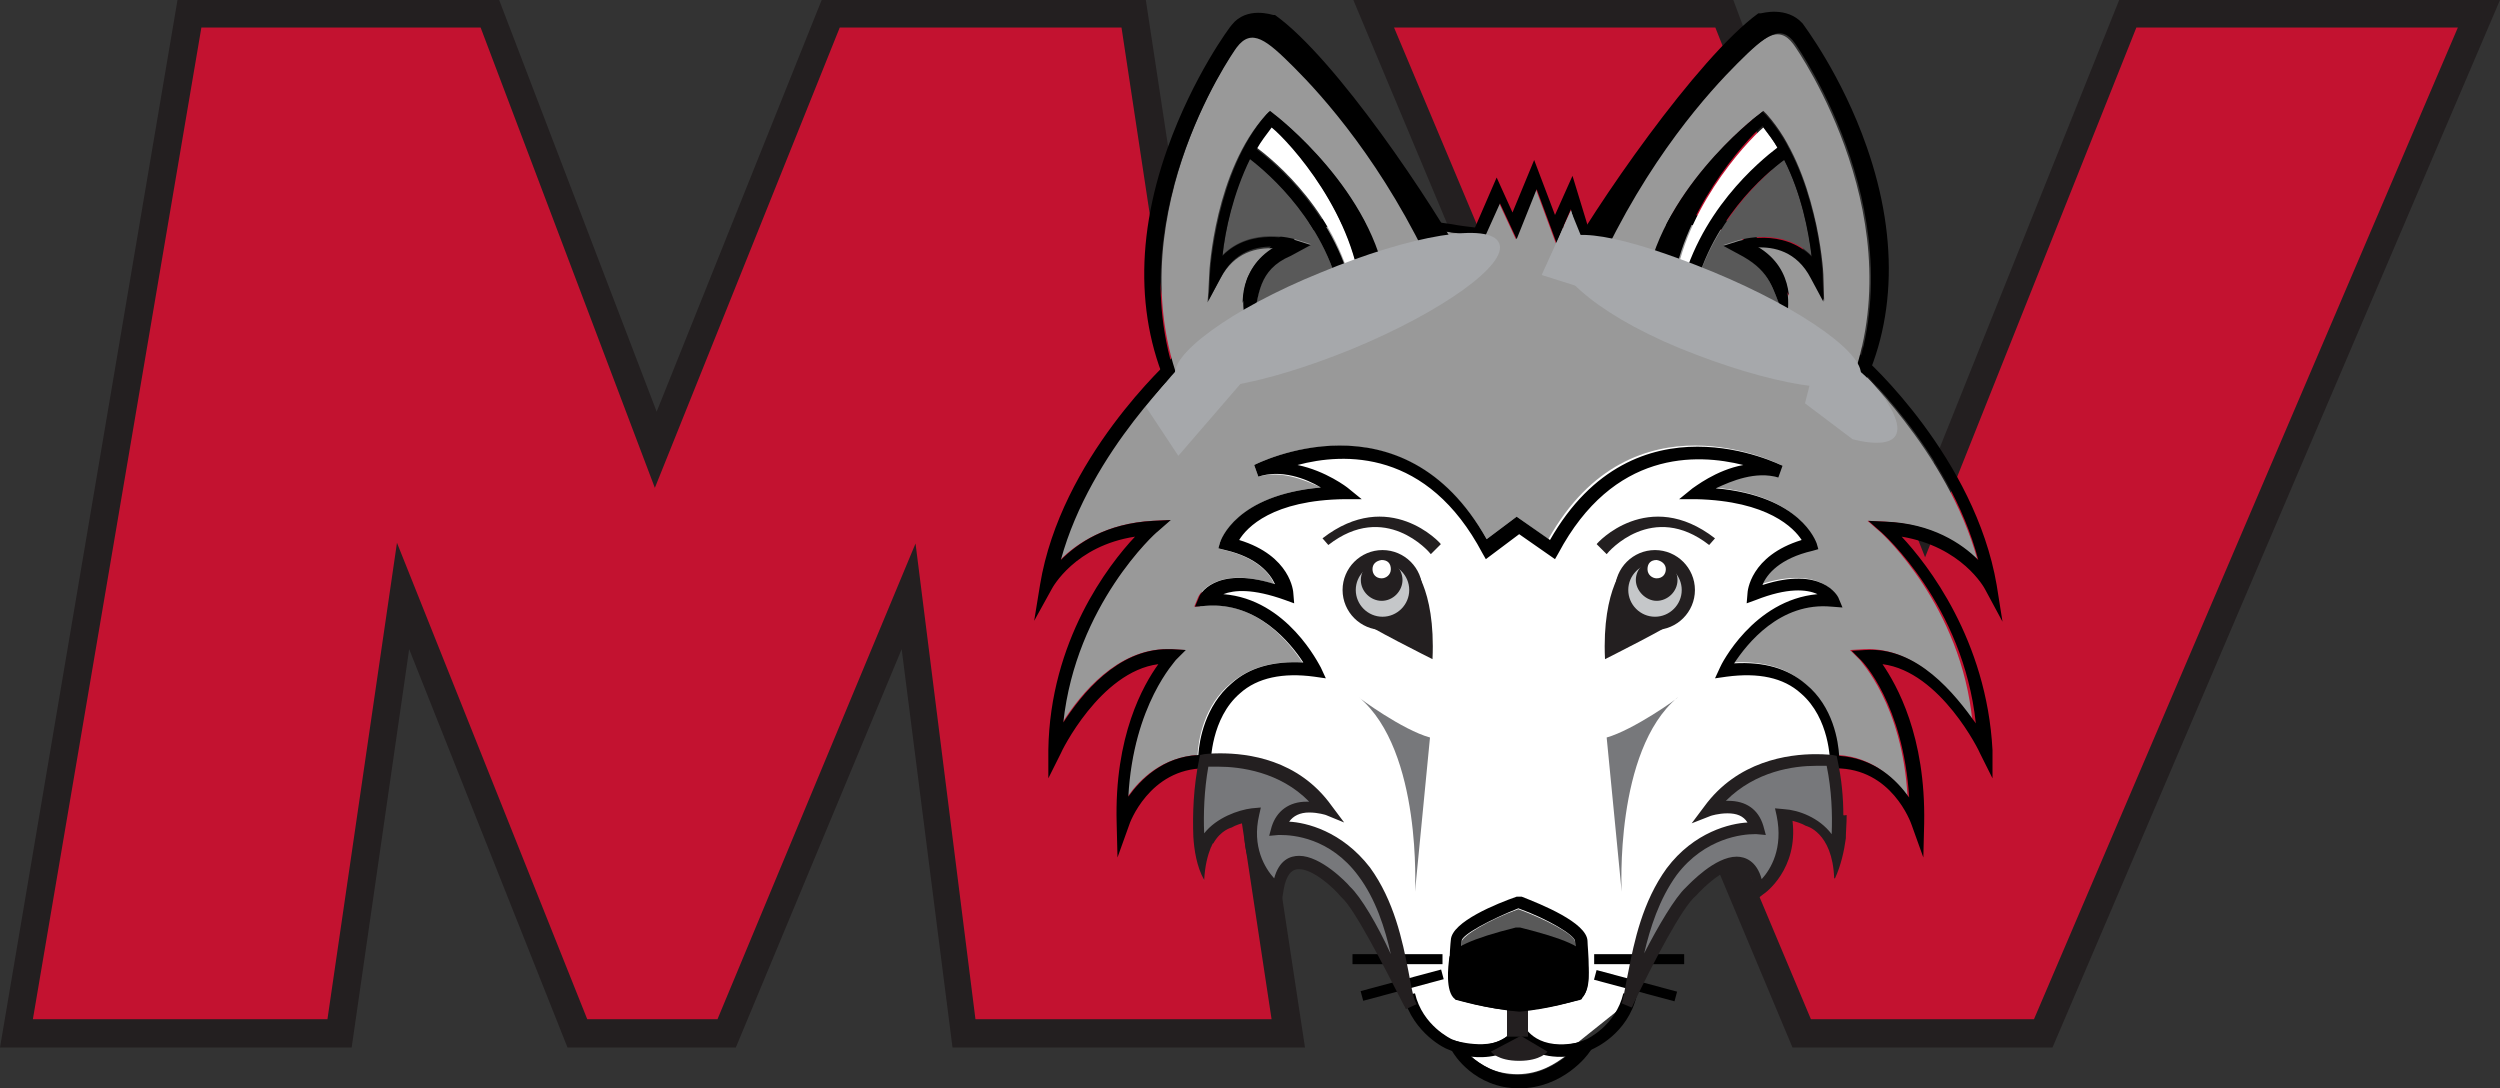 <?xml version="1.0" encoding="utf-8"?>
<!-- Generator: Adobe Illustrator 24.3.0, SVG Export Plug-In . SVG Version: 6.00 Build 0)  -->
<svg version="1.1" id="Layer_1" xmlns="http://www.w3.org/2000/svg" xmlns:xlink="http://www.w3.org/1999/xlink" x="0px" y="0px"
	 viewBox="0 0 300 130.6" style="enable-background:new 0 0 300 130.6;" xml:space="preserve">
<rect x="0" y="0" width="300" height="130.6" fill="#333333" stroke="none"/>
<style type="text/css">
	.st0{fill:#231F20;}
	.st1{fill:#C31230;stroke:#C31230;stroke-width:6;stroke-miterlimit:10;}
	.st2{fill:#FFFFFF;}
	.st3{fill:#999999;}
	.st4{fill:none;}
	.st5{fill:#595959;}
	.st6{fill:#C5C7C9;stroke:#231F20;stroke-width:1.584;stroke-miterlimit:10;}
	.st7{fill:#77787B;}
	.st8{fill:none;stroke:#231F20;stroke-width:2.52;stroke-miterlimit:10;}
	.st9{fill:#A6A8AB;}
</style>
<g>
	<g>
		<polygon class="st0" points="114.3,125.7 108.2,77.9 88.3,125.7 68.1,125.7 49.1,77.9 42.2,125.7 0,125.7 21.3,0 59.9,0 
			78.8,49.4 98.6,0 137.5,0 156.6,125.7 		"/>
		<path class="st1" d="M26.7,6.3h28.9l22.9,60.5l24.3-60.5H132l17.1,113h-29.4l-8.2-65.1h-0.3l-27.1,65.1H72.5l-26-65.1h-0.3
			l-9.5,65.1H7.5L26.7,6.3z"/>
	</g>
	<g>
		<polygon class="st0" points="215.1,125.7 162.4,0 208,0 230.3,59.9 254.3,0 300,0 246.3,125.7 		"/>
		<path class="st1" d="M231,75l27.4-68.7h32l-48.3,113h-22.8l-47.5-113h32L231,75z"/>
	</g>
	<path class="st2" d="M183.2,56.4c0,0-10.8-2.1-15.5-3.3c-4.6-1.2-15.1-1.4-15.1-1.4l-7,6.6l-1.8,16.5L143,90.4l7.4,3.2l2.1,1.8
		l0.2,7.8l4.6-1.2l6.8,5.7l5.5,14l6,4.1h6.2l1.6-0.7l4.8,0.9l7-5.6l5.4-13.5l6-5.3l5.5,0.2l-0.2-5.5l3.7-2.5l4.6-0.4l-0.7-6.4
		l2.5-16.7l-4.3-12.1l-10.3-7.6L183.2,56.4z"/>
	<g>
		<path class="st2" d="M182.3,124.8c-1.4,1.9-4,2.1-5.8,1.9c1.1,1.1,2.9,2.2,5.6,2.2s4.6-1.3,5.8-2.2
			C185,126.9,183.2,125.8,182.3,124.8z"/>
		<path d="M189.8,125c-5.3,1.3-6.8-1.7-6.9-1.9l-0.8-1.6l-0.5,1.7c-1.1,3.2-6.5,1.8-6.5,1.8l-1.7-0.4l0.9,1.6c0.1,0.2,2.6,4.4,8,4.4
			c5.3,0,8.3-4.1,8.4-4.3l1.2-1.6L189.8,125z M182.1,129c-2.6,0-4.4-1.3-5.6-2.2c1.8,0.2,4.4,0,5.8-1.9c0.8,0.9,2.6,2.1,5.6,1.9
			C186.6,127.8,184.6,129,182.1,129z"/>
	</g>
	<g>
		<path class="st3" d="M225.7,63.9l-1.6-1.4l2.1,0.1c5.7,0.3,9.1,2.7,11.1,4.6c-3.6-13.2-14.8-23.4-14.9-23.6
			c-0.2-0.1-5.2-4.3-11.8-13.4c-3.4-4.6-12.6-3.3-19.3-2.2c-1.3,0.2-2.5,0.4-3.7,0.5l-0.1-1.3l-0.8,2l-2.4-6.5l-2.4,6l-2-4.3l-1.8,4
			l-0.5-0.1c-1.1-0.1-2.2-0.3-3.4-0.4c-7.2-1.1-17-2.4-20.4,2.2c-6.6,9.1-11.6,13.2-11.8,13.5c-0.1,0.1-11.4,10.3-14.8,23.6
			c2-2,5.6-4.4,11.1-4.7l2.1-0.1l-1.6,1.4c-0.1,0.1-9.8,8.7-11.3,22.9c2.2-3.5,6.6-8.8,12.5-8.8c0.2,0,0.3,0,0.5,0l1.7,0.1l-1.2,1.2
			c-0.1,0.1-5,5.3-5.7,16.4c1.5-2.1,4.1-4.7,8.4-5c0.1-1.7,0.7-5.9,4-8.6c2.2-1.9,5-2.7,8.6-2.5c-1.5-2.3-5.5-7.4-11.7-6.8l-1.3,0.1
			l0.5-1.2c0.1-0.2,2-3.8,9.1-1.5c-0.5-1.3-2.1-3.2-6-4.1l-0.7-0.2l0.2-0.7c0.1-0.2,1.9-5.7,12.1-6.6c-1.9-0.9-4.8-2.1-7.5-1.3
			l-0.5-1.4c0.2-0.1,17.7-9,27.9,8.9L182,62l3.8,2.7c10.1-18,27.7-9,27.9-8.9l-0.5,1.4c-2.7-0.9-5.7,0.2-7.5,1.3
			c10.2,0.9,12,6.3,12.1,6.6l0.2,0.7l-0.7,0.2c-3.9,0.9-5.4,2.8-6,4.1c7.2-2.3,9.1,1.4,9.1,1.5l0.5,1.2l-1.3-0.1
			c-6.2-0.5-10.2,4.5-11.7,6.8c3.6-0.2,6.5,0.6,8.6,2.5c3.2,2.7,3.9,6.9,4,8.6c4.2,0.2,6.9,2.9,8.4,5c-0.6-11.1-5.7-16.3-5.7-16.4
			L222,78l1.7-0.1c6.2-0.3,10.8,5.3,13,8.8C235.4,72.7,225.8,64,225.7,63.9z"/>
		<path class="st3" d="M187.6,27.2c0.5-0.1,0.9-0.1,1.5-0.2l-0.5-1.9L187.6,27.2z"/>
		<path d="M228.2,64.4c7.2,1.2,9.9,6.1,10,6.3l2.1,3.9l-0.7-4.4c-2.6-15.2-15.5-27-16.2-27.5c0,0-5-4.2-11.6-13.1
			c-3.9-5.4-13.7-3.9-20.8-2.7c-0.2,0-0.3,0-0.5,0.1l-1.8-5.9l-2.1,4.7l-2.5-6.6l-2.6,6.3l-1.9-4.2l-2.6,6c-0.8-0.1-1.8-0.2-2.8-0.4
			c-7.6-1.1-17.9-2.5-21.8,2.8c-6.5,8.9-11.5,13.1-11.6,13.1c-0.5,0.5-13.5,12.2-16,27.4l-0.7,4.3l2.1-3.8c0.1-0.2,2.8-5.2,10-6.3
			C133,67.8,126,76.9,125.8,90v3.4l1.5-3c0-0.1,4.7-9.8,11.7-10.7c-1.8,2.5-5.3,8.6-5,19.1l0.1,4.1l1.4-3.9c0-0.1,2.4-6.8,9.1-6.8
			h0.7v-0.7c0,0,0-5.3,3.5-8.3c2.1-1.9,5.2-2.5,8.9-2l1.4,0.2l-0.6-1.3c-0.2-0.3-4-8.2-11.7-8.8c1.3-0.5,3.5-0.7,7.4,0.7l1.1,0.4
			l-0.1-1.2c0-0.2-0.3-4.5-6.5-6.4c0.9-1.5,4-4.8,12.7-4.9h2l-1.6-1.3c-0.1-0.1-2.7-2.1-6.1-2.8c5.6-1.5,15.6-1.9,22.2,10.6l0.4,0.7
			l4-3l4.3,3l0.4-0.7c6.6-12.4,16.6-12,22.2-10.6c-3.3,0.6-5.9,2.7-6.1,2.8l-1.6,1.3h2c8.7,0.2,11.8,3.5,12.7,4.9
			c-6.2,1.9-6.5,6.2-6.5,6.4l-0.1,1.2l1.1-0.4c3.8-1.5,6.1-1.3,7.4-0.7c-7.7,0.7-11.6,8.5-11.7,8.8l-0.6,1.3l1.4-0.2
			c3.8-0.5,6.8,0.1,8.9,2c3.5,3,3.5,8.2,3.5,8.3v0.7h0.7c6.7,0,9,6.5,9.1,6.8l1.4,3.9l0.1-4.1c0.2-10.5-3.3-16.6-5-19.1
			c7,0.9,11.7,10.6,11.7,10.7l1.5,3V90C238.4,76.8,231.3,67.7,228.2,64.4z M223.9,78l-1.7,0.1l1.2,1.2c0.1,0.1,5,5.2,5.7,16.4
			c-1.5-2.1-4.1-4.7-8.4-5c-0.1-1.7-0.7-5.9-4-8.6c-2.2-1.9-5-2.7-8.6-2.5c1.5-2.3,5.5-7.4,11.7-6.8l1.3,0.1l-0.5-1.2
			c-0.1-0.2-2-3.8-9.1-1.5c0.5-1.3,2.1-3.2,6-4.1l0.7-0.2l-0.2-0.7c-0.1-0.2-1.9-5.7-12.1-6.6c1.9-0.9,4.8-2.1,7.5-1.3l0.5-1.4
			c-0.2-0.1-17.7-9-27.9,8.9l-4-2.8l-3.6,2.7c-10.1-18-27.7-9-27.9-8.9l0.5,1.4c2.7-0.9,5.7,0.2,7.5,1.3c-10.2,0.9-12,6.3-12.1,6.6
			l-0.2,0.7L147,66c3.9,0.9,5.4,2.8,6,4.1c-7.3-2.3-9.1,1.4-9.1,1.5l-0.5,1.2l1.3-0.1c6.2-0.5,10.2,4.5,11.7,6.8
			c-3.6-0.2-6.5,0.6-8.6,2.5c-3.2,2.7-3.9,6.9-4,8.6c-4.2,0.2-6.9,2.9-8.4,5c0.6-11.1,5.7-16.3,5.7-16.4l1.2-1.2l-1.7-0.1
			c-0.2,0-0.3,0-0.5,0c-6,0-10.3,5.4-12.5,8.8c1.5-14.1,11.1-22.8,11.3-22.9l1.6-1.4l-2.1,0.1c-5.7,0.3-9.1,2.7-11.1,4.7
			c3.6-13.2,14.8-23.4,14.8-23.6c0.2-0.2,5.2-4.3,11.8-13.5c3.4-4.6,13.1-3.3,20.4-2.2c1.3,0.2,2.4,0.3,3.4,0.4l0.5,0.1l1.8-4l2,4.3
			l2.4-6l2.4,6.5l0.8-2l0.1,1.3c1.2-0.1,2.3-0.3,3.7-0.5c6.7-1.1,16.1-2.4,19.3,2.2c6.6,9.1,11.6,13.2,11.8,13.4
			c0.1,0.1,11.4,10.3,14.9,23.6c-2-2-5.6-4.4-11.1-4.6l-2.1-0.1l1.6,1.4c0.1,0.1,9.8,8.7,11.3,22.9C234.6,83.3,230.1,77.6,223.9,78z
			 M187.6,27.2l0.9-2.1L189,27C188.6,27.1,188.1,27.1,187.6,27.2z"/>
	</g>
	<g>
		<path class="st4" d="M161.2,37.1c-0.3,0.1-0.6,0.2-0.8,0.4c0.3-0.1,0.6-0.1,0.9-0.1C161.2,37.2,161.2,37.1,161.2,37.1z"/>
		<path class="st4" d="M148.5,43.2v0.3c0.2-0.1,0.5-0.2,0.7-0.4l0.9-1.1C149.6,42.5,149,42.8,148.5,43.2z"/>
		<path class="st4" d="M148.6,42.9l-2.9,2l-0.4,0.4c0.6-0.3,1.3-0.7,2-1.2c0.4-0.3,0.8-0.6,1.3-0.9L148.6,42.9z"/>
		<path class="st4" d="M160.4,37.4c-1.2,0.2-2.5,0.6-4,1.1c-0.5,0.2-1.1,0.4-1.6,0.6l2.2-0.5l-5,2.1l-0.9,0.6l-0.8,0.8
			c0.3-0.2,0.5-0.3,0.8-0.4C153.6,40.4,157.3,38.8,160.4,37.4z"/>
		<path class="st4" d="M145,35L145,35L145,35z"/>
		<path class="st5" d="M161.1,36.5c-1.8-9.7-8.9-15.8-11.1-17.5c-2.1,4.1-2.9,8.5-3.3,11.6c3.5-3.5,8.6-1.9,8.7-1.9l1.9,0.6
			l-2.4,1.3c-4,1.7-3.8,4.7-4.5,7.6l-0.1,0.9l-0.2,0.1c-0.1,0.2-0.2,0.5-0.3,0.7C151.9,39.2,157.3,37.6,161.1,36.5z"/>
		<polygon class="st5" points="147.2,40.9 148.8,40.6 148.9,40 		"/>
		<path class="st5" d="M156.4,38.5c-0.5,0.2-1.1,0.4-1.6,0.6h0.1C155.3,38.9,155.8,38.7,156.4,38.5z"/>
		<path class="st2" d="M152.6,15.1c-0.6,0.8-1.3,1.7-1.8,2.6c2.1,1.6,9.9,7.9,11.8,18.3c0.3-0.1,0.6-0.2,0.8-0.2
			C162.8,25.8,154.7,16.9,152.6,15.1z"/>
		<path class="st3" d="M148.5,5.4c-0.5,0.7-15,21.6-6.4,42c0.4-0.4,1.6-1.2,3.2-2.1l0.4-0.4l2.9-2l0.3-2.3l-1.7,0.4l1.7-0.9l0.3-2.1
			c0.1-0.2-1.2-5.4,3.7-8.2c-2-0.1-4.8,0.4-6.5,3.7l-1.5,2.8L145,35l0,0l0,0l0.1-2c0-0.6,0.7-12.5,6.8-19.2l0.4-0.4l0.5,0.3
			c0.5,0.3,12.1,9.4,13.6,21l5.9-2c-6.1-13.5-13.7-21.7-16.9-24.9C152.1,4.4,150.3,2.9,148.5,5.4z"/>
		<path class="st3" d="M157,38.6l-2.2,0.5h-0.1c-1.1,0.4-2.1,0.8-2.9,1.4l-0.7,0.7l0.9-0.6L157,38.6z"/>
		<path class="st3" d="M150.4,38.3c-0.1,0.4-0.2,0.7-0.3,1.2l0.2-0.1L150.4,38.3z"/>
		<path d="M147.2,44.2c0.4-0.2,0.8-0.4,1.3-0.6v-0.3C148.1,43.5,147.6,43.8,147.2,44.2z"/>
		<path d="M176.1,32.1C172,24.5,160.3,7,153,1.8h-0.1h-0.1c-0.1,0-3.2-1.1-5,1.2l0,0c-0.2,0.2-4.6,6.1-7.7,14.8
			c-4.1,11.5-3.7,22.3,1.3,31.3l0.4,0.8l0.6-0.7c0,0,2-2.5,4.8-4.8c-0.7,0.4-1.4,0.7-2,1.2c-1.6,0.8-2.7,1.6-3.2,2.1
			c-8.6-20.4,5.8-41.2,6.4-42c1.8-2.4,3.6-0.9,6.9,2.4c3.3,3.3,10.8,11.5,16.9,24.9c0.1,0.2,0.2,0.3,0.2,0.5L176.1,32.1z"/>
		<path d="M148.4,44l0.8-0.8c-0.2,0.1-0.5,0.2-0.7,0.4L148.4,44z"/>
		<path d="M152.9,13.7l-0.5-0.4l-0.4,0.4c-6,6.7-6.8,18.7-6.8,19.2l-0.1,2l0,0l-0.1,1.2l1.5-2.8c1.7-3.3,4.5-3.8,6.5-3.7
			c-4.8,2.8-3.7,7.9-3.7,8.2l-0.3,2.1l-0.1,0.6l-0.3,2.3v0.3c0.5-0.4,1.2-0.7,1.7-1.1l0.8-0.8l0.7-0.7c0.8-0.4,1.9-0.9,2.9-1.4
			c0.5-0.2,1.1-0.4,1.6-0.6c1.4-0.5,2.8-0.8,4-1.1c0.3-0.1,0.6-0.2,0.8-0.4c0,0.1,0,0.2,0,0.2c-0.3,0-0.6,0.1-0.9,0.1
			c-3,1.3-6.7,2.9-9.3,4.2c-0.3,0.1-0.6,0.3-0.8,0.4l-0.9,1.1c4.5-2.3,10-4.7,13-5.9c-0.2,0-0.5,0-0.8,0l1.3-0.2
			c0-0.2-0.1-0.4-0.1-0.6c1.8-0.7,2.9-1.3,2.9-1.3s-0.3,0.1-0.9,0.3l1.8-0.8C164.9,23,153.3,14,152.9,13.7z M162.6,36.2
			c-2-10.4-9.7-16.7-11.8-18.3c0.5-0.9,1.2-1.8,1.8-2.6c2.2,1.8,10.2,10.6,10.8,20.7C163.1,36,162.9,36.1,162.6,36.2z M150.4,38.3
			c0.7-2.8,0.5-5.9,4.5-7.6l2.4-1.3l-1.9-0.6c-0.1,0-5.3-1.6-8.7,1.9c0.3-3,1.3-7.5,3.3-11.6c2.2,1.7,9.4,7.8,11.1,17.5
			c-3.8,1.2-9.1,2.7-11.5,3.6c0.1-0.2,0.2-0.5,0.3-0.7C150.2,39,150.3,38.6,150.4,38.3z"/>
	</g>
	<path class="st0" d="M169.3,67.7c0,0,3,2.7,2.6,11.4c0,0-8-4-9-4.9c-1.1-0.9-2.6-3.4-0.9-6C162.5,67.3,165.2,64.6,169.3,67.7z"/>
	<path class="st6" d="M161.9,70.8c0,2.2,1.8,4,4,4s4-1.8,4-4s-1.8-4-4-4S161.9,68.6,161.9,70.8z"/>
	<path class="st0" d="M163.3,69.6c0,1.4,1.2,2.5,2.5,2.5c1.4,0,2.5-1.2,2.5-2.5c0-1.4-1.2-2.5-2.5-2.5S163.3,68.2,163.3,69.6z"/>
	<path class="st2" d="M164.7,68.3c0,0.6,0.4,1.1,1.1,1.1c0.5,0,1.1-0.4,1.1-1.1s-0.4-1.1-1.1-1.1C165.1,67.3,164.7,67.7,164.7,68.3z
		"/>
	<path class="st0" d="M171.7,66.5c-0.2-0.3-5.5-6.4-12.3-1.1l-0.7-0.8c8-6.2,14.2,0.6,14.2,0.7L171.7,66.5L171.7,66.5z"/>
	<path class="st0" d="M195.2,67.7c0,0-3,2.7-2.6,11.4c0,0,8-4,9-4.9c1.1-0.9,2.6-3.4,0.9-6C202,67.3,199.4,64.6,195.2,67.7z"/>
	<path class="st6" d="M202.6,70.8c0,2.2-1.8,4-4,4s-4-1.8-4-4s1.8-4,4-4S202.6,68.6,202.6,70.8z"/>
	<path class="st0" d="M201.3,69.6c0,1.4-1.2,2.5-2.5,2.5s-2.5-1.2-2.5-2.5c0-1.4,1.2-2.5,2.5-2.5S201.3,68.2,201.3,69.6z"/>
	<path class="st2" d="M199.9,68.3c0,0.6-0.4,1.1-1.1,1.1c-0.5,0-1.1-0.4-1.1-1.1s0.4-1.1,1.1-1.1C199.4,67.3,199.9,67.7,199.9,68.3z
		"/>
	<path class="st0" d="M192.8,66.5c0.2-0.3,5.5-6.4,12.3-1.1l0.7-0.8c-8-6.2-14.2,0.6-14.2,0.7L192.8,66.5L192.8,66.5z"/>
	<path class="st7" d="M219.9,91.4c0,0-9.4-1.5-14.7,5.9c0,0,4.5-1.8,5.8,2.1c0,0-6-0.5-10.3,5.3c-4.3,5.7-4.3,13.8-5.6,16
		c0,0,5.5-11.6,7.8-13.6c0,0,7-7.8,8.2-0.1c0,0,4.3-3,2.9-9.1c0,0,7.6,0.8,5.9,7.9C220,105.6,221.3,98.4,219.9,91.4z"/>
	<path d="M194.8,119.2c-0.9,3.9-4.4,5.5-4.4,5.5c-4.9,2.1-7.5-1.1-7.6-1.2l-0.5,0.4l-0.5-0.4c-0.1,0.1-2.6,3.3-7.6,1.2
		c0,0-3.5-1.6-4.4-5.5l-1.4,0.3c1.2,4.6,5.2,6.4,5.3,6.4c1.4,0.6,2.6,0.8,3.8,0.8c2.4,0,4.1-1.2,4.9-1.9c0.8,0.7,2.5,1.9,4.9,1.9
		c1.2,0,2.4-0.2,3.8-0.8c0.2-0.1,4.2-1.8,5.3-6.4L194.8,119.2z"/>
	<line class="st8" x1="182.1" y1="124.4" x2="182.1" y2="119.2"/>
	<g>
		<path class="st5" d="M182.2,120c2.9-0.3,5.8-1.1,6.6-1.3c0.4-0.8,0.4-3.6,0.2-5.7c0-0.8-3.3-2.6-6.8-3.9c-3.6,1.3-6.7,3.2-6.8,3.9
			c-0.2,2.2-0.2,4.8,0.2,5.8C176.4,118.9,179.3,119.7,182.2,120z"/>
		<path d="M190.5,112.9c-0.1-2.2-5.6-4.4-7.9-5.3h-0.1h-0.4H182c-2.3,0.8-7.8,3-7.9,5.2c-0.1,0.9-0.5,5.6,0.6,6.9l0.1,0.2l0.2,0.1
			c0.1,0,3.6,1.1,7.3,1.4V121v0.4v-0.2v0.2c3.7-0.3,7-1.4,7.3-1.4l0.2-0.1l0.1-0.2C191.1,118.4,190.5,113.8,190.5,112.9z
			 M175.4,112.9c0-0.7,3.3-2.5,6.8-3.9c3.6,1.3,6.7,3.2,6.8,3.9c0.2,2.2,0.2,4.8-0.2,5.7c-0.8,0.2-3.7,0.9-6.6,1.3
			c-2.9-0.3-5.8-1.1-6.6-1.3C175.2,117.9,175.2,115.1,175.4,112.9z"/>
	</g>
	<path d="M190.4,115c-0.1-1.3-2.8-2.4-8-3.7h-0.3h-0.2c-5.2,1.3-7.9,2.5-8,3.7c-0.1,0.9-0.5,4,0.7,4.9l0.1,0.1h0.1
		c0.1,0,3.6,1.1,7.3,1.3v-0.4v0.4v-0.1v0.1c3.7-0.2,7.2-1.3,7.3-1.3h0.1l0.1-0.1C191.1,118.9,190.6,115.9,190.4,115z"/>
	<path class="st0" d="M178.9,126.2c0,0,0.8,1.1,3.4,1.1s3.4-1.1,3.4-1.1l-3.2-1.9L178.9,126.2z"/>
	<path class="st7" d="M192.8,88.5l1.8,18.5c0,0-0.9-16.9,6.7-23.3C201.5,83.7,196,87.6,192.8,88.5z"/>
	<path class="st7" d="M144.6,91.3c0,0,9.3-1.4,14.6,6c0,0-4.5-1.8-5.8,2.1c0,0,6-0.5,10.3,5.3c4.3,5.7,4.3,13.8,5.6,16
		c0,0-5.5-11.6-7.8-13.6c0,0-7-7.8-8.2-0.1c0,0-4.3-3-2.9-9.1c0,0-7.6,0.8-5.9,7.9C144.5,105.6,143.1,98.4,144.6,91.3z"/>
	<g>
		<rect x="191.3" y="114.5" width="10.8" height="1.2"/>
		<rect x="195.6" y="113.3" transform="matrix(0.259 -0.966 0.966 0.259 31.172 277.172)" width="1.2" height="10"/>
		<rect x="162.3" y="114.5" width="10.8" height="1.2"/>
		<rect x="163.2" y="117.7" transform="matrix(0.966 -0.259 0.259 0.966 -24.862 47.504)" width="10" height="1.2"/>
	</g>
	<path class="st7" d="M171.6,88.5l-1.8,18.5c0,0,0.9-16.9-6.7-23.3C163,83.7,168.3,87.6,171.6,88.5z"/>
	<path class="st9" d="M179.9,29.2c1.1,2.5-6.8,8.2-17.7,12.7c-10.8,4.4-20.1,6-21.1,3.4c-1.1-2.5,6.5-8.2,17.4-12.6
		C169.3,28.2,178.9,26.6,179.9,29.2z"/>
	<g>
		<path class="st4" d="M212.1,40.6l-5-2.1l2.2,0.5c-0.5-0.2-1.1-0.4-1.6-0.6c-1.4-0.5-2.7-0.8-4-1.1c3,1.3,6.7,2.9,9.3,4.2
			c0.3,0.1,0.5,0.3,0.8,0.4l-0.8-0.8L212.1,40.6z"/>
		<path class="st4" d="M213.9,42.2l0.9,1.1c0.2,0.1,0.5,0.2,0.7,0.4v-0.3C215,42.8,214.4,42.5,213.9,42.2z"/>
		<path class="st4" d="M202.7,37.3c0.3,0,0.6,0.1,0.9,0.1c-0.3-0.1-0.6-0.2-0.8-0.4C202.8,37.1,202.8,37.2,202.7,37.3z"/>
		<path class="st4" d="M218.5,44.9l-2.9-2v0.3c0.4,0.3,0.8,0.6,1.3,0.9c0.7,0.4,1.4,0.7,2,1.2L218.5,44.9z"/>
		<path class="st5" d="M209.3,39.1c-0.5-0.2-1.1-0.4-1.6-0.6C208.2,38.7,208.7,38.9,209.3,39.1L209.3,39.1z"/>
		<polygon class="st5" points="215,39.2 215.2,40.6 216.8,40.9 		"/>
		<path class="st5" d="M213.8,37.1c-1.2-2.6-1.4-4.5-4.6-6.4l-2.4-1.3l1.9-0.6c0.1,0,5.3-1.6,8.7,1.9c-0.3-3-1.3-7.5-3.3-11.6
			c-2.1,1.7-9,7.6-11,16.8c3.7,0.6,8.6,1.5,11,2.3l-0.3-0.3L213.8,37.1L213.8,37.1z"/>
		<path class="st2" d="M201.6,35.8c2.1-10.2,9.6-16.4,11.8-17.9c-0.5-0.9-1.2-1.8-1.8-2.6c-2.1,1.8-10.1,10.4-10.8,20.4
			C200.9,35.6,201.3,35.6,201.6,35.8z"/>
		<path class="st3" d="M207,38.6l5,2.1l0.9,0.6l-0.7-0.7c-0.8-0.4-1.9-0.9-2.9-1.4h-0.1L207,38.6z"/>
		<path class="st3" d="M211.1,13.7l0.5-0.4l0.4,0.4c6,6.7,6.8,18.7,6.8,19.2l0.1,3.2l-1.5-2.8c-1.7-3.3-4.5-3.8-6.5-3.7
			c4.8,2.8,3.7,7.9,3.7,8.2l0.2,1.3l1.8,1.8l-1.7-0.4l0.3,2.3l2.9,2l0.3,0.4c1.6,0.8,2.7,1.6,3.2,2.1c8.6-20.4-5.8-41.2-6.4-42
			c-1.8-2.4-3.6-0.9-6.9,2.4c-3.3,3.3-10.8,11.5-16.9,24.9l5.9,2C199.2,23,210.7,14,211.1,13.7z"/>
		<path class="st3" d="M213.8,38l0.3,0.3c0.1,0,0.2,0.1,0.3,0.1c-0.2-0.4-0.4-0.8-0.6-1.3V38z"/>
		<path d="M215.6,43.5c0.4,0.2,0.8,0.4,1.3,0.6c-0.4-0.3-0.8-0.6-1.3-0.9V43.5z"/>
		<path d="M224,17.6c-3-8.6-7.5-14.5-7.7-14.8l0,0c-1.9-2.1-4.9-1.2-5-1.2h-0.1H211c-7.3,5.3-19.8,23.4-23.9,31l4.3,0.4
			c0.1-0.2,0.2-0.3,0.2-0.5c6.1-13.5,13.7-21.7,16.9-24.9c3.4-3.4,5.2-4.8,6.9-2.4c0.5,0.7,15,21.6,6.4,42c-0.4-0.4-1.6-1.2-3.2-2.1
			c-0.6-0.3-1.3-0.7-2-1.2c2.8,2.3,4.7,4.7,4.8,4.8l0.6,0.7l0.4-0.8C227.5,39.9,228,29,224,17.6z"/>
		<path d="M212.9,41.6c-2.5-1.3-6.2-2.8-9.3-4.2c-0.3-0.1-0.6-0.1-0.9-0.1c0-0.1,0-0.2,0-0.2c0.3,0.1,0.6,0.2,0.8,0.4
			c1.2,0.2,2.5,0.6,4,1.1c0.5,0.2,1.1,0.4,1.6,0.6c1.1,0.4,2.1,0.8,2.9,1.4l0.7,0.7l0.8,0.8c0.6,0.3,1.2,0.7,1.7,1.1v-0.3l-0.3-2.3
			l-0.2-1.4l-0.2-1.3c-0.1-0.2,1.2-5.4-3.7-8.2c2-0.1,4.8,0.4,6.5,3.7l1.5,2.8l-0.1-3.2c0-0.6-0.7-12.5-6.8-19.2l-0.4-0.4l-0.5,0.4
			c-0.5,0.3-12.1,9.4-13.6,21l1.4,0.6c-0.3,0-0.5-0.1-0.5-0.1s1.2,0.5,2.9,1.3c0,0.2-0.1,0.4-0.1,0.6l1.3,0.2c-0.3,0-0.6,0-0.8,0
			c3,1.1,8.5,3.6,13,5.9l-0.9-1.1C213.6,42,213.2,41.9,212.9,41.6z M211.5,15.1c0.6,0.8,1.3,1.7,1.8,2.6c-2.1,1.6-9.7,7.8-11.8,17.9
			c-0.3-0.1-0.6-0.1-0.9-0.1C201.5,25.6,209.4,16.9,211.5,15.1z M214.1,38.3c-2.4-0.8-7.4-1.7-11-2.3c1.9-9.4,8.8-15.2,11-16.8
			c2.1,4.1,2.9,8.5,3.3,11.6c-3.5-3.5-8.6-1.9-8.7-1.9l-1.9,0.6l2.4,1.3c3.3,1.9,3.5,3.9,4.6,6.4c0.2,0.4,0.3,0.8,0.6,1.3
			C214.3,38.4,214.2,38.3,214.1,38.3z"/>
		<path d="M215.7,44l-0.1-0.4c-0.2-0.1-0.5-0.2-0.7-0.4L215.7,44z"/>
	</g>
	<path class="st9" d="M186.8,29.5c-1.1,2.5,3.9,7.8,14.8,12.3c10.8,4.4,20.5,6,21.6,3.5s-6.8-8.2-17.7-12.7
		C194.5,28.1,187.8,27,186.8,29.5z"/>
	<path class="st9" d="M144,41.6c0,0-1.7,1.2-6.5,7.2l3.9,5.9l8.2-9.5L144,41.6z"/>
	<path class="st9" d="M218.4,41.5c0,0,5.9,2.4,8.7,7.9c2.7,5.5-4.8,3.3-4.8,3.3l-5.7-4.3l1.4-5.5"/>
	<polygon class="st9" points="185,33 188.5,25.3 192.6,35.4 	"/>
	<path class="st0" d="M169.8,120.1c-0.3-0.7-0.5-2.1-0.8-3.6c-0.7-3.6-1.7-8.4-4.6-12.4c-3.4-4.4-7.7-5.4-9.7-5.5
		c0.5-0.7,1.3-1.1,2.4-1.1c1.1,0,2,0.3,2,0.3l2.2,0.9l-1.5-2c-4-5.6-10.1-6.3-13.4-6.3c-1.2,0-1.9,0.1-1.9,0.1l-0.5,0.1l-0.1,0.5
		c-0.7,3.4-0.8,6.6-0.7,9.3c0.1,1.6,0.4,3.6,1.3,5.2l0,0c0.1-1.7,0.4-2.9,0.8-3.9l0,0c0.1-0.1,0.1-0.3,0.2-0.4c0,0,0-0.1,0.1-0.1
		c0.9-1.6,2.2-1.9,2.2-1.9l0,0c0.5-0.3,1.2-0.5,1.6-0.6c-0.7,5.8,3.3,8.7,3.5,8.8l0.9,0.7l0.2-1.2c0.4-2.7,1.5-2.7,1.9-2.7
		c1.7,0,4.2,2.3,5,3.3l0.1,0.1c1.5,1.3,4.9,7.9,7.5,13c0.1,0.1,0.1,0.2,0.2,0.4l1.3-0.6L169.8,120.1z M162,106.4
		c-0.4-0.5-3.5-3.7-6.1-3.7c-1.1,0-2.4,0.5-3,2.7c-1.1-1.2-2.7-3.8-1.8-7.6l0.2-0.9l-1.1,0.1c-1.6,0.2-4.2,1.1-5.7,3
		c-0.1-2.3,0-5.2,0.5-8c0.3,0,0.7,0,1.2,0c2.6,0,7.4,0.6,10.9,4.2c-0.1,0-0.2,0-0.3,0c-2.1,0-3.6,1.1-4.2,3l-0.3,1.1l1.1-0.1
		c0,0,0.1,0,0.3,0c1.4,0,5.9,0.3,9.3,4.9c2.1,2.8,3.2,6.3,3.9,9.4C165.3,111,163.3,107.6,162,106.4z"/>
	<path class="st0" d="M221.2,97.8L221.2,97.8c0-2.1-0.2-4.3-0.7-6.6l-0.1-0.5l-0.5-0.1c0,0-0.8-0.1-2-0.1c-3.3,0-9.4,0.8-13.4,6.3
		l-1.5,2l2.3-0.9c0,0,0.9-0.3,2-0.3s1.9,0.3,2.4,1.1c-2,0.1-6.4,1.1-9.7,5.5c-2.9,4-3.9,8.8-4.6,12.4c-0.3,1.4-0.5,2.7-0.7,3.5
		l-0.1,0.3l1.2,0.5c0.1-0.1,0.1-0.2,0.2-0.4c2.5-5.2,5.9-11.7,7.5-13l0.1-0.1c0.8-0.9,3.3-3.3,5-3.3c0.3,0,1.5,0,1.9,2.7l0.2,1.2
		l0.9-0.7c0.2-0.1,4.2-3,3.5-8.8c0.4,0.1,1.1,0.3,1.6,0.6l0,0c0,0,3.2,0.7,3.4,6.3h0.1c0.7-1.5,1.1-3.3,1.3-4.8
		c0-0.8,0.1-1.8,0.1-2.8C221.2,97.9,221.2,97.8,221.2,97.8z M219.8,100.1c-1.5-2-4-2.9-5.7-3L213,97l0.2,0.9
		c0.8,3.9-0.7,6.4-1.8,7.6c-0.6-2.2-2-2.7-3-2.7c-2.6,0-5.6,3.2-6.1,3.7c-1.3,1.2-3.3,4.6-5,7.9c0.7-3,1.8-6.5,3.9-9.4
		c3.4-4.5,8-4.9,9.3-4.9c0.2,0,0.3,0,0.3,0l1.1,0.1l-0.3-1.1c-0.6-2-2.1-3-4.2-3c-0.1,0-0.2,0-0.3,0c3.6-3.6,8.2-4.2,10.8-4.2
		c0.5,0,0.9,0,1.3,0C219.8,94.8,219.9,97.7,219.8,100.1z"/>
</g>
</svg>
